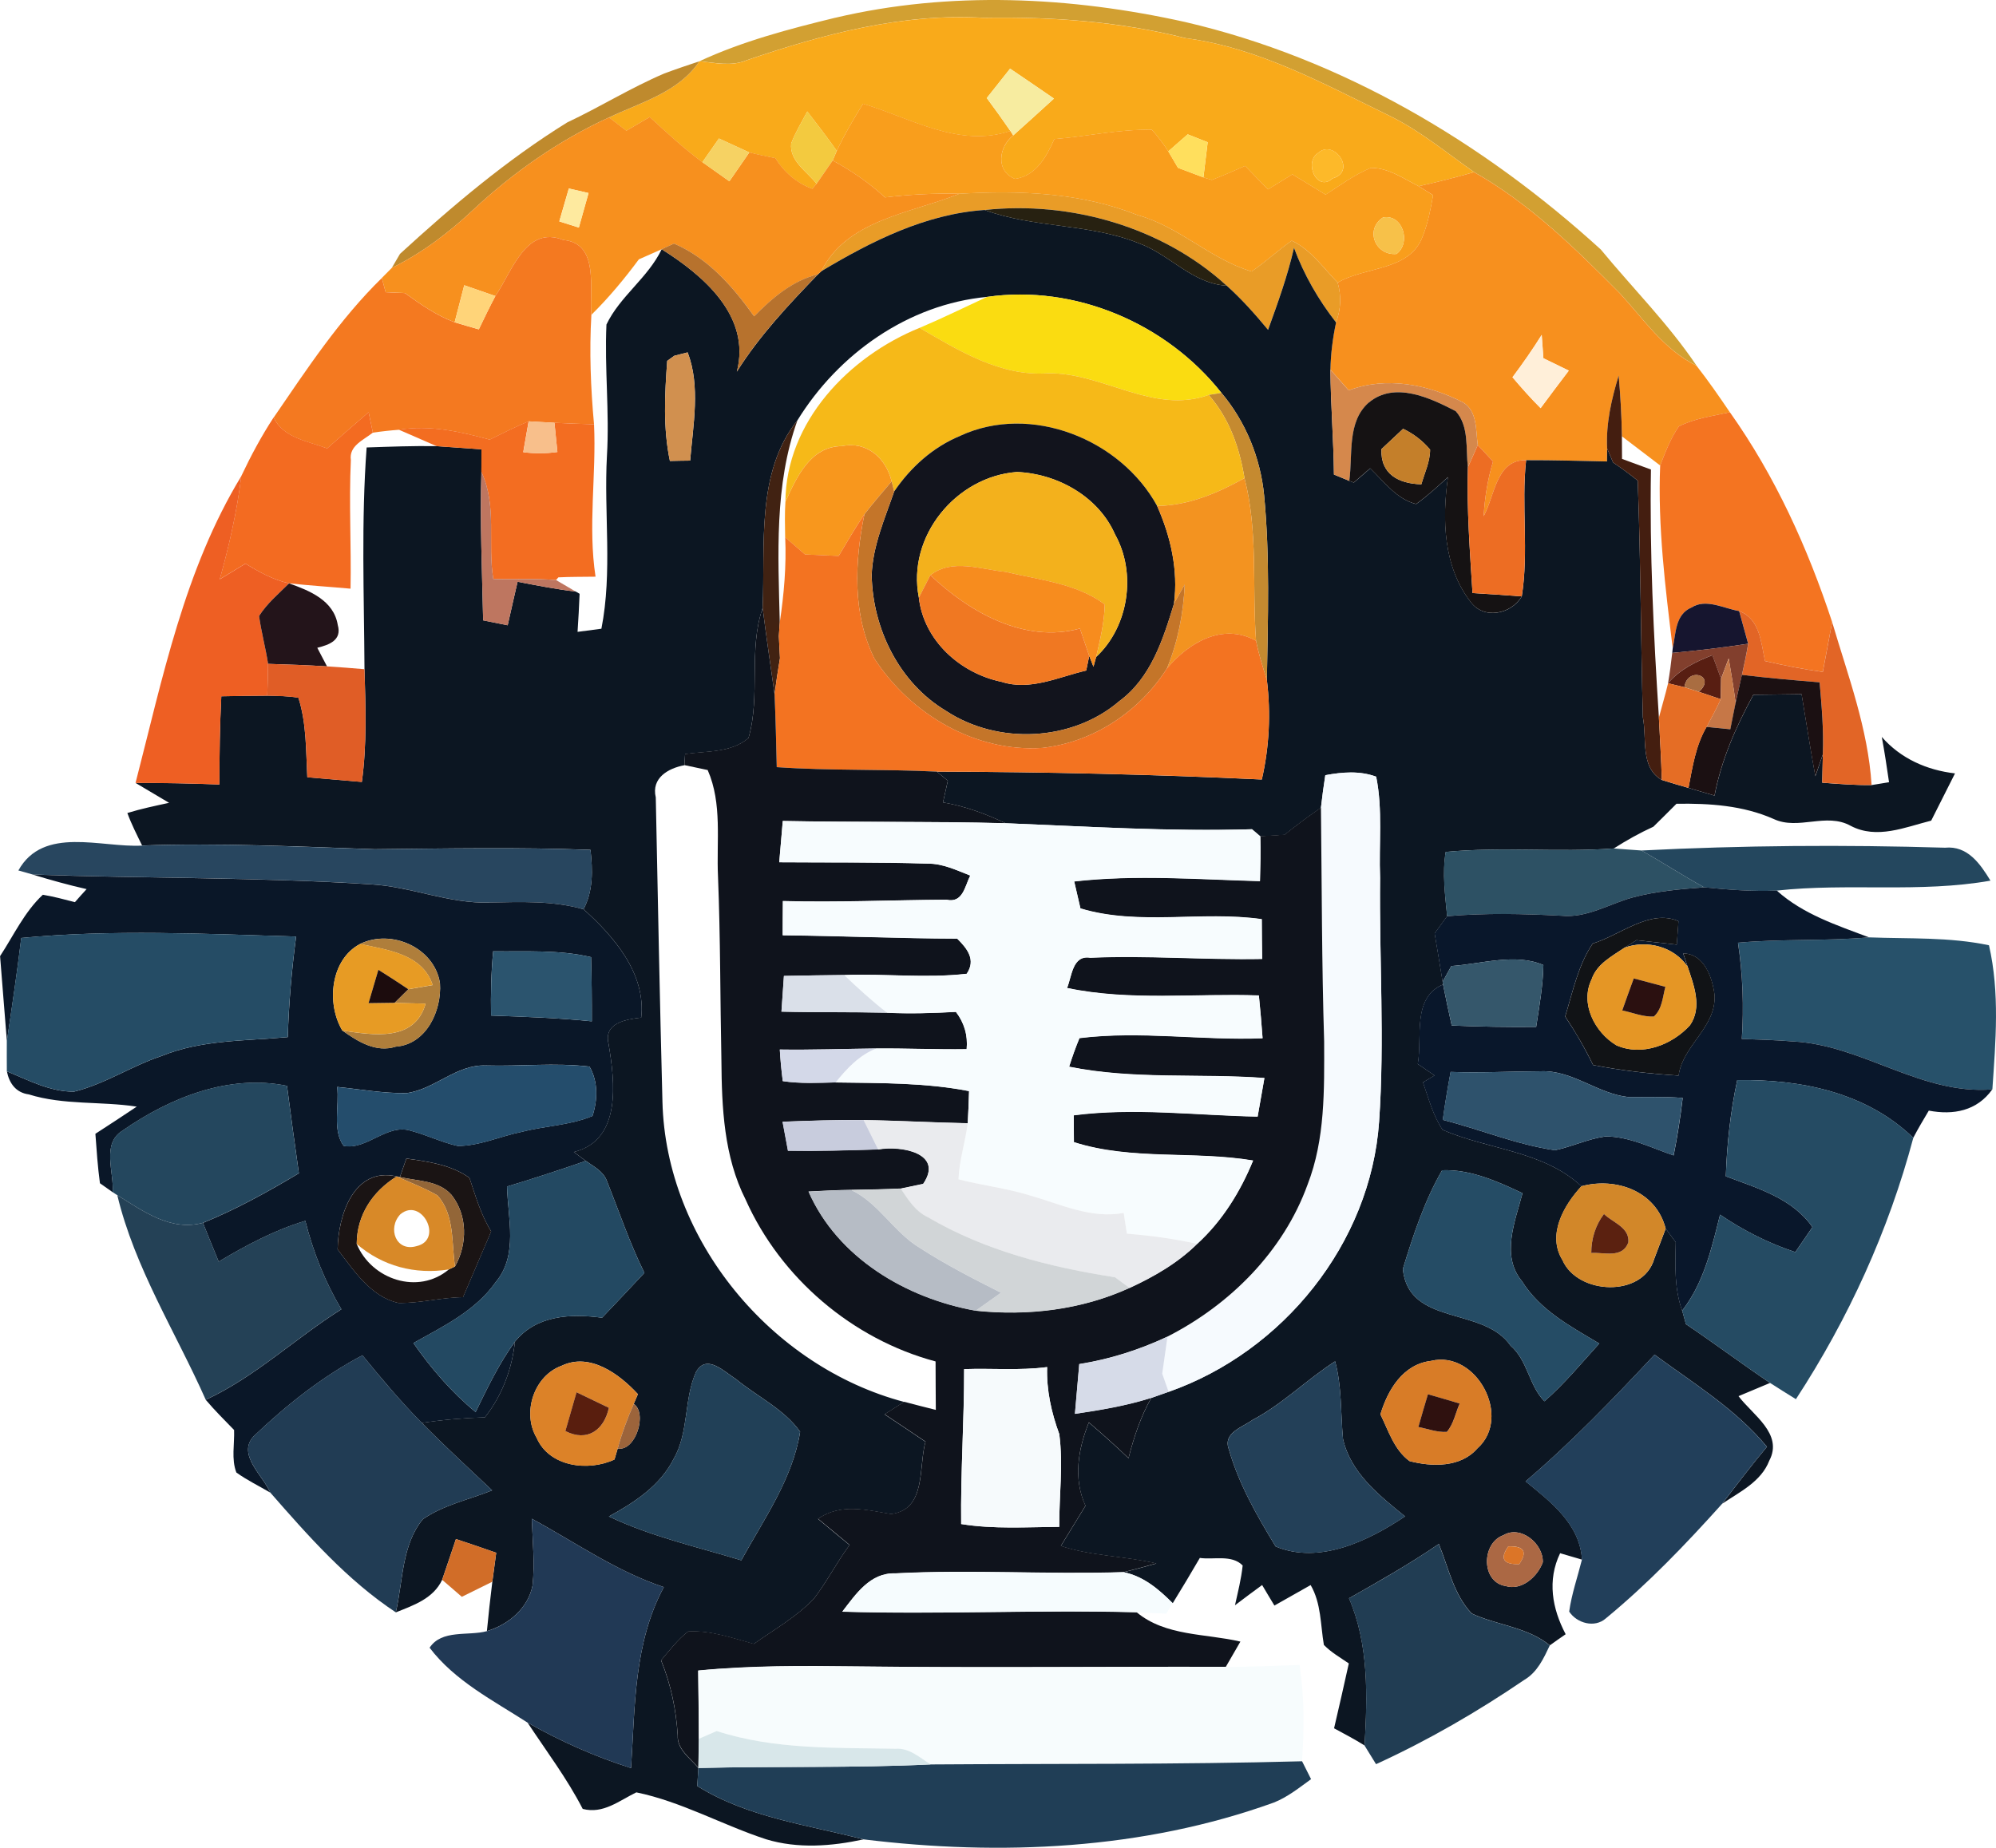 <?xml version="1.0" encoding="UTF-8"?><svg id="a" xmlns="http://www.w3.org/2000/svg" viewBox="0 0 565.81 523.88"><defs><style>.b{fill:#f7eca0;}.b,.c,.d,.e,.f,.g,.h,.i,.j,.k,.l,.m,.n,.o,.p,.q,.r,.s,.t,.u,.v,.w,.x,.y,.z,.aa,.ab,.ac,.ad,.ae,.af,.ag,.ah,.ai,.aj,.ak,.al,.am,.an,.ao,.ap,.aq,.ar,.as,.at,.au,.av,.aw,.ax,.ay,.az,.ba,.bb,.bc,.bd,.be,.bf,.bg,.bh,.bi,.bj,.bk,.bl,.bm,.bn,.bo,.bp,.bq,.br,.bs,.bt,.bu,.bv,.bw,.bx,.by,.bz,.ca,.cb,.cc,.cd,.ce,.cf,.cg,.ch,.ci,.cj,.ck,.cl,.cm,.cn,.co,.cp,.cq,.cr,.cs,.ct,.cu,.cv,.cw,.cx,.cy,.cz,.da,.db,.dc,.dd,.de{stroke-width:0px;}.c{fill:#f8bf8b;}.d{fill:#f47421;}.e{fill:#f47920;}.f{fill:#f3b11c;}.g{fill:#f7fcfe;}.h{fill:#f7fcfd;}.i{fill:#f6fcfe;}.j{fill:#f7c149;}.k{fill:#f6fafe;}.l{fill:#f6fafc;}.m{fill:#f9aa1a;}.n{fill:#f8971d;}.o{fill:#f99e1c;}.p{fill:#823f2d;}.q{fill:#2b546e;}.r{fill:#2b1010;}.s{fill:#27516a;}.t{fill:#28465f;}.u{fill:#9c643b;}.v{fill:#2f110f;}.w{fill:#2e526c;}.x{fill:#272111;}.y{fill:#5b2110;}.z{fill:#581e12;}.aa{fill:#591e0e;}.ab{fill:#2d5164;}.ac{fill:#1c0c0d;}.ad{fill:#1a1414;}.ae{fill:#1b1012;}.af{fill:#0c1622;}.ag{fill:#35576b;}.ah{fill:#412212;}.ai{fill:#111316;}.aj{fill:#0f131c;}.ak{fill:#12141d;}.al{fill:#0a1728;}.am{fill:#441e10;}.an{fill:#09172b;}.ao{fill:#23141a;}.ap{fill:#234962;}.aq{fill:#223f5a;}.ar{fill:#213955;}.as{fill:#244156;}.at{fill:#24475e;}.au{fill:#234058;}.av{fill:#a96d41;}.aw{fill:#203e56;}.ax{fill:#214057;}.ay{fill:#213c54;}.az{fill:#213d53;}.ba{fill:#16152f;}.bb{fill:#244d6c;}.bc{fill:#254b63;}.bd{fill:#254c65;}.be{fill:#151213;}.bf{fill:#c58a30;}.bg{fill:#c5703a;}.bh{fill:#c47f2a;}.bi{fill:#c47529;}.bj{fill:#d28729;}.bk{fill:#d2a032;}.bl{fill:#d1d5d7;}.bm{fill:#e05d26;}.bn{fill:#dc7527;}.bo{fill:#d16d28;}.bp{fill:#d1904f;}.bq{fill:#d8e7ea;}.br{fill:#d3d8e8;}.bs{fill:#c67747;}.bt{fill:#e26526;}.bu{fill:#c8ccdd;}.bv{fill:#d6dbe8;}.bw{fill:#d5884c;}.bx{fill:#dc8228;}.by{fill:#dae0e9;}.bz{fill:#bf8a2d;}.ca{fill:#be7660;}.cb{fill:#ab6844;}.cc{fill:#af7e3b;}.cd{fill:#d88928;}.ce{fill:#d87c27;}.cf{fill:#b7722d;}.cg{fill:#b6bcc5;}.ch{fill:#936638;}.ci{fill:#ee5f23;}.cj{fill:#f36b21;}.ck{fill:#f39320;}.cl{fill:#f36d21;}.cm{fill:#f37321;}.cn{fill:#f3ca3f;}.co{fill:#ffdf5d;}.cp{fill:#ffefd9;}.cq{fill:#e56d25;}.cr{fill:#e59625;}.cs{fill:#fadc11;}.ct{fill:#fdb929;}.cu{fill:#feea9f;}.cv{fill:#e79b24;}.cw{fill:#ffd479;}.cx{fill:#eaebee;}.cy{fill:#f07822;}.cz{fill:#ed6d23;}.da{fill:#f7901e;}.db{fill:#e99c27;}.dc{fill:#f78c1e;}.dd{fill:#f6d263;}.de{fill:#f6b918;}</style></defs><path class="bk" d="m236.76,5.04c32.56-7.69,66.76-6.02,99.24,1.21,44.24,10.28,84.36,34.05,117.75,64.46l.04.04c9.05,10.98,19.16,21.07,27.14,32.93-9.28-4.57-15.01-13.22-21.78-20.57-12.63-12.72-25.56-25.44-41.28-34.31-7.82-5.5-15.25-11.68-23.86-15.92-18.6-9.02-37.11-19.34-57.92-22.07-18.73-4.76-38.03-6.1-57.26-5.77-23.04-1.37-45.67,4.68-67.25,12.06-4.26,1.78-8.88.7-13.26.24,12.25-5.68,25.36-9.12,38.45-12.31Z"/><path class="m" d="m336.09,10.82c20.81,2.74,39.32,13.06,57.92,22.07,8.61,4.24,16.04,10.42,23.86,15.92-5.18,1.48-10.43,2.82-15.71,3.98-4.28-2.15-8.59-5.22-13.53-5.2-4.62,1.91-8.68,4.9-12.86,7.6-3.15-1.93-6.29-3.83-9.41-5.75-2.33,1.42-4.63,2.84-6.93,4.27-2.16-2.22-4.33-4.45-6.47-6.67-3.13,1.37-6.25,2.77-9.44,3.98l-2.39-.72c.39-3.34.81-6.67,1.21-9.97-1.9-.77-3.78-1.5-5.66-2.24-1.85,1.61-3.67,3.2-5.5,4.82-1.41-2.16-2.94-4.2-4.64-6.11-9.29-.19-18.45,1.91-27.66,2.64-2.25,4.97-5.14,10.42-11.15,11.29-5.57-2.21-4.65-9.08-.51-12.33,3.86-3.49,7.73-6.92,11.55-10.45-4.15-2.86-8.29-5.69-12.44-8.49-2.22,2.78-4.41,5.56-6.61,8.34,2.29,3.06,4.51,6.18,6.69,9.34-14.57,4.9-28.21-3.65-41.78-7.72-2.65,4.35-5.28,8.73-7.43,13.36-2.68-3.81-5.51-7.48-8.36-11.18-1.56,2.99-3.37,5.89-4.56,9.07-.55,4.99,4.5,7.95,7.2,11.42l-1.22,1.45c-4.43-1.64-7.97-4.69-10.47-8.69-2.48-.51-4.94-.99-7.38-1.63-2.15-1-6.46-2.97-8.61-3.95-1.55,2.23-3.14,4.47-4.7,6.72-5.28-3.91-10.11-8.37-14.92-12.8-2.21,1.29-4.44,2.58-6.63,3.88-1.24-.95-3.66-2.82-4.9-3.77,9.09-4.32,19.67-7.1,25.62-15.92l.03-.02c4.38.46,9,1.54,13.26-.24,21.59-7.39,44.22-13.43,67.25-12.06,19.23-.33,38.54,1.02,57.26,5.77Zm37.65,32.48c-4.28,2.57-.48,11.35,4.01,7.28,6.96-2,.41-11.21-4.01-7.28Z"/><path class="da" d="m402.15,52.79c5.28-1.17,10.52-2.5,15.71-3.98,15.72,8.87,28.65,21.59,41.28,34.31,6.77,7.34,12.5,16,21.78,20.57,3.32,4.26,6.4,8.69,9.44,13.19-4.86,1.1-9.95,1.71-14.44,4.01-2.36,3.37-3.82,7.27-5.31,11.08-3.63-2.76-7.23-5.51-10.85-8.27-.07-5.75-.41-11.51-.91-17.23-2.04,6.7-3.63,13.62-3.28,20.67l-.04,3.68c-7.65-.17-15.28-.38-22.93-.36-8.53-.16-8.86,10.15-12.02,15.89.29-5.28,1.15-10.47,2.65-15.52-1.46-1.54-2.89-3.1-4.33-4.64-.58-4.1-.05-9.62-4.14-12.09-9.95-5.11-21.68-7.45-32.44-3.43-1.74-1.94-3.48-3.91-5.19-5.87.1-4.51.66-8.99,1.6-13.39,1.39-3.76,1.53-7.52.46-11.28,7.93-4.72,20.54-3.16,24.16-13.3,1.47-3.68,2.2-7.61,2.88-11.5-1.01-.64-3.05-1.9-4.09-2.55Zm26.59,54.17c2.55,3,5.18,5.97,7.98,8.76,2.63-3.56,5.31-7.1,7.99-10.64-2.42-1.16-4.81-2.34-7.2-3.51-.13-1.66-.35-4.96-.48-6.62-2.59,4.13-5.37,8.12-8.29,12.02Z"/><path class="ct" d="m373.74,43.29c4.42-3.94,10.96,5.27,4.01,7.28-4.48,4.08-8.29-4.7-4.01-7.28Z"/><path class="o" d="m388.62,47.59c4.94-.02,9.25,3.05,13.53,5.2,1.03.65,3.08,1.91,4.09,2.55-.68,3.89-1.41,7.82-2.88,11.5-3.63,10.14-16.23,8.58-24.16,13.3-4.08-4.19-7.63-9.4-13.03-11.9-3.91,2.76-7.42,6.03-11.36,8.73-11.61-3.42-20.51-12.74-32.31-15.97-16.07-6.42-33.46-7.04-50.52-6.06-7.06-.18-14.1.21-21.11,1.02-4.48-4.12-9.5-7.55-14.83-10.47.3-.68.87-2.06,1.17-2.74,2.15-4.63,4.78-9.01,7.43-13.36,13.57,4.07,27.21,12.62,41.78,7.72l.8,1.27c-4.14,3.25-5.05,10.12.51,12.33,6.01-.87,8.91-6.32,11.15-11.29,9.21-.73,18.37-2.83,27.66-2.64,1.7,1.9,3.23,3.94,4.64,6.11.67,1.15,2.06,3.49,2.75,4.68,2.39.91,4.78,1.82,7.2,2.71l2.39.72c3.2-1.22,6.31-2.61,9.44-3.98,2.14,2.22,4.3,4.44,6.47,6.67,2.3-1.42,4.6-2.85,6.93-4.27,3.13,1.92,6.26,3.82,9.41,5.75,4.19-2.7,8.24-5.69,12.86-7.6Zm3.43,14.06c-5.25,3.43-2.18,10.91,3.82,10.35,4.24-3.14,1.79-11.39-3.82-10.35Z"/><path class="b" d="m286.33,19.45c4.14,2.8,8.28,5.63,12.44,8.49-3.82,3.53-7.69,6.96-11.55,10.45l-.8-1.27c-2.18-3.16-4.4-6.28-6.69-9.34,2.19-2.78,4.39-5.57,6.61-8.34Z"/><path class="co" d="m336.67,38.09c1.88.74,3.76,1.47,5.66,2.24-.41,3.3-.82,6.63-1.21,9.97-2.42-.89-4.81-1.8-7.2-2.71-.69-1.18-2.08-3.53-2.75-4.68,1.83-1.62,3.64-3.21,5.5-4.82Z"/><path class="j" d="m392.05,61.65c5.61-1.04,8.06,7.21,3.82,10.35-6,.56-9.07-6.92-3.82-10.35Z"/><path class="bz" d="m188.29,20.84c3.28-1.24,6.66-2.35,9.99-3.48-5.95,8.83-16.53,11.6-25.62,15.92-14.25,6.53-27.24,15.64-38.67,26.34-6.88,6.46-14.44,12.16-22.93,16.34.58-1,1.75-2.99,2.33-3.99,14.83-13.58,30.24-26.63,47.38-37.25,9.29-4.37,18.06-9.85,27.52-13.88Z"/><path class="db" d="m354.8,76.96c3.95-2.7,7.45-5.97,11.36-8.73,5.4,2.51,8.95,7.71,13.03,11.9,1.08,3.77.93,7.52-.46,11.28-5-6.4-9.08-13.51-11.93-21.14-1.82,7.94-4.58,15.59-7.35,23.25-3.65-4.41-7.46-8.71-11.73-12.53-18.2-16.65-44.29-24.09-68.63-21.46-16.76,1.13-32.11,8.88-46.26,17.35,7.15-14.58,25.51-16.46,39.14-21.95,17.06-.99,34.45-.36,50.52,6.06,11.8,3.23,20.7,12.55,32.31,15.97Z"/><path class="cn" d="m228.84,31.58c2.85,3.7,5.68,7.37,8.36,11.18-.3.68-.87,2.06-1.17,2.74-1.14,1.63-3.41,4.95-4.55,6.58-2.7-3.47-7.75-6.43-7.2-11.42,1.19-3.18,3-6.08,4.56-9.07Z"/><path class="af" d="m366.81,70.28c2.84,7.63,6.92,14.74,11.93,21.14-.94,4.4-1.51,8.88-1.6,13.39.07,9.92.9,19.8,1,29.73,1.09.45,3.27,1.35,4.36,1.8l1.27.48c1.55-1.32,3.12-2.67,4.65-4.03,3.94,3.78,7.44,8.7,13.02,10.12,3.22-2.3,6.1-4.99,9.03-7.63-1.7,11.9-1.31,25.39,6.36,35.28,3.68,5.22,11.54,3.64,14.55-1.46,2.04-12.81-.17-25.77,1.23-38.63,7.65-.02,15.29.19,22.93.36l.04-3.68c.42,1,1.26,2.97,1.68,3.97,2.4,1.6,4.74,3.32,6.99,5.15.85,22.36.86,44.74,1.46,67.1,1.18,5.95-.85,14.25,5.37,17.76,2.5.78,5.02,1.55,7.57,2.26,1.83.56,5.54,1.65,7.38,2.18,1.93-10.13,6.1-19.59,11.01-28.58,4.55-.05,9.11-.12,13.67-.17,1.29,7.76,2.48,15.51,3.9,23.25.53-1.54,1.59-4.61,2.12-6.15-.03,2.01-.13,5.99-.18,7.99,4.65.35,9.32.73,14,.67,1.23-.2,3.7-.59,4.94-.81-.63-4.3-1.26-8.57-2.06-12.84,5.37,6.14,12.75,9.41,20.76,10.34-2.26,4.46-4.52,8.92-6.75,13.39-7.42,1.87-15.4,5.37-22.81,1.48-6.96-3.89-14.83,1.35-21.86-1.95-8.67-3.84-18.18-4.46-27.54-4.31-2.18,2.18-4.35,4.36-6.54,6.5-3.89,1.78-7.63,3.87-11.23,6.17-15.87,1.17-31.83-.54-47.64.99-1,6.05-.16,12.16.41,18.22-.88,1.2-2.65,3.63-3.54,4.86.76,4.58,1.54,9.16,2.27,13.75l.13.73c-8.89,3.8-5.82,14.92-7.18,22.56,1.19.83,3.58,2.45,4.76,3.25-.81.51-2.45,1.49-3.28,1.96,1.61,4.58,2.83,9.4,5.57,13.47,12.96,5.62,28.55,5.93,39.34,15.98-5,5.39-9.81,13.77-5.38,20.94,4.3,9.88,22.76,10.66,25.99-.29.81-2.15,2.46-6.5,3.27-8.65.7.95,2.16,2.89,2.85,3.86-.15,6.51-.43,13.17,1.83,19.43.28.96.78,2.86,1.06,3.81,8.03,5.4,15.8,11.23,23.85,16.66-2.99,1.25-5.96,2.5-8.95,3.75,3.97,5.3,12.76,10.66,8.72,18.29-2.31,5.99-8.37,8.84-13.34,12.21,4.14-5.45,8.31-10.9,12.68-16.15-8.84-10.71-20.81-17.97-31.86-26.11-11.67,12.49-23.52,24.82-36.56,35.92,7.17,5.81,15.43,12.15,16,22.19-1.57-.46-4.65-1.36-6.21-1.82-3.7,7.68-2.27,15.69,1.57,22.97-1.49,1.02-2.99,2.07-4.48,3.15-6.41-5.22-14.91-5.66-22.13-9.02-5.13-5.35-6.6-13.02-9.34-19.72-8.19,5.6-16.82,10.51-25.46,15.39,5.66,13.15,5.22,27.75,4.42,41.74-2.83-1.76-5.75-3.3-8.66-4.87,1.42-6.14,2.84-12.26,4.18-18.39-2.43-1.67-5-3.13-7.07-5.25-.98-5.73-.73-11.76-3.75-16.97-3.43,1.92-6.86,3.86-10.27,5.81-1.19-1.94-2.34-3.9-3.48-5.82-2.6,1.9-5.15,3.8-7.7,5.74.83-3.74,1.78-7.47,2.18-11.28-3.09-3.16-8.19-1.57-12.14-2.14-2.51,4.31-5.06,8.58-7.68,12.83-3.94-3.94-8.25-7.64-13.89-8.78,3.09-.77,6.17-1.59,9.24-2.47-8.94-2.11-18.3-2.06-27.06-4.96,2.33-3.8,4.67-7.61,6.97-11.39-3.52-7.74-2.08-16.03.96-23.63,3.82,3.27,7.59,6.65,11.24,10.13,1.52-5.93,3.43-11.74,6.45-17.09,1.22-.44,3.7-1.31,4.94-1.74,32.39-11.37,57.26-42.08,59.65-76.61,1.6-23,.03-46.07.28-69.09-.39-9.56.8-19.27-1.11-28.7-4.67-1.74-9.65-1.31-14.42-.42-.47,3.07-.9,6.16-1.24,9.25-3.55,2.41-6.98,4.99-10.31,7.66-1.73.11-5.16.32-6.87.43-.59-.52-1.77-1.5-2.36-2.02-23.3.7-46.62-.78-69.89-1.71-5.64-2.68-11.53-4.86-17.71-5.89.46-2.04.93-4.11,1.37-6.15-.77-.65-2.31-1.92-3.1-2.58,30.71.08,61.43.78,92.11,2.23,2.13-9.28,2.58-18.81,1.43-28.22.3-17.46.88-34.97-.78-52.36-1.04-10.6-5.23-20.9-12.11-29.05-15.56-19.7-41.49-30.78-66.45-27.2-22.33,2.1-42.12,16.15-53.73,34.99-11.81,14.78-9.09,35.38-9.86,53.18-4.11,11.99-.55,24.87-4.01,36.89-4.92,4.3-11.92,3.66-17.98,4.57-.07.78-.16,2.37-.2,3.15-4.6.86-9.42,3.62-8.11,9.12.58,28.73,1.14,57.51,1.89,86.26.95,39.24,30.9,75.2,68.52,85.14-1.85,1.16-3.71,2.34-5.57,3.52,3.87,2.56,7.73,5.15,11.61,7.77-2.02,7.08.32,19.26-9.76,20.51-7.01-1.17-14.33-3.1-20.7,1.36,2.96,2.49,5.96,4.95,8.95,7.42-3.62,4.86-6.39,10.34-10.08,15.16-4.92,5.22-11.27,8.76-17.06,12.88-6.08-1.64-12.21-3.89-18.61-3.53-3,2.28-5.25,5.34-7.7,8.18,2.77,6.78,4.28,13.96,4.72,21.26-.19,4.09,3.56,6.45,5.87,9.25-.08,1.28-.24,3.83-.32,5.11,14.27,8.92,31.16,10.99,47.13,15.13-9.07,1.97-18.65,2.7-27.62-.03-12.38-4.04-23.96-10.66-36.78-13.3-4.85,2.35-9.41,6.22-15.2,4.69-4.43-8.62-10.31-16.39-15.65-24.48,9.31,5.29,19.13,9.65,29.35,12.9,1.14-17.42.78-35.45,9.29-51.3-13.45-4.46-25.06-12.69-37.42-19.38.21,6.27.88,12.6.22,18.88-1.26,6.51-6.84,11.14-12.95,12.97.46-4.67.95-9.33,1.54-13.99.29-2.07.82-6.18,1.1-8.22-3.81-1.32-7.59-2.64-11.42-3.89-1.31,3.84-2.57,7.72-3.91,11.57-2.51,5.32-8.07,7.2-13.13,9.22,2.06-8.85,1.65-19.11,7.66-26.4,5.89-4.09,13.09-5.55,19.65-8.19-6.67-6.33-13.48-12.54-19.94-19.13,5.94-.89,11.93-1.4,17.9-1.59,4.87-6.22,7.67-13.63,8.5-21.46,6.13-7.53,15.78-7.94,24.7-6.77,4.02-4.21,8.02-8.46,12-12.71-4.17-8.44-7.16-17.36-10.64-26.07-1-2.76-3.79-4.11-5.99-5.68-.85-.62-2.52-1.9-3.38-2.53,13.67-3.36,11.63-20.01,9.85-30.62-1.48-6.01,4.99-6.98,9.25-7.49,1.38-12.44-7.7-22.98-16.35-30.71,2.78-5.24,2.61-11.13,1.97-16.84-20.39-.78-40.79-.38-61.21-.18-21.94-.76-43.9-1.81-65.89-1.05-1.48-3.03-3.02-6.03-4.18-9.21,3.88-1.2,7.87-2.03,11.83-2.89-3.17-1.88-6.36-3.77-9.52-5.65,7.94-.02,15.86.15,23.78.45,0-8.34.12-16.69.54-25.01,4.35-.08,8.68-.17,13.03-.17,2.95.07,5.93.06,8.83.59,2.33,7.29,2.12,15.01,2.52,22.53,5.15.44,10.3.89,15.46,1.33,1.46-10.62,1.06-21.32.75-31.98-.12-20.95-.94-41.92.61-62.84,6.62-.22,13.25-.48,19.88-.37,4.22.28,8.46.59,12.67.89.02,2.13,0,4.27-.02,6.42-.41,14.03.19,28.06.5,42.08,2.31.46,4.61.92,6.95,1.39.93-4.11,1.85-8.24,2.81-12.34,5.46,1.04,10.95,2.14,16.49,2.78l1.09.64c-.15,3.59-.33,7.2-.58,10.79,1.68-.22,5.08-.67,6.76-.89,3.18-16.16.67-32.72,1.57-49.04.75-12.39-.71-24.81-.14-37.2,3.8-7.99,11.78-13.25,15.66-21.35,11.84,7.44,25.4,18.99,21.31,34.71,6.41-10.2,14.68-18.99,23.02-27.62.24-.19.69-.65.94-.87,14.15-8.47,29.5-16.22,46.26-17.35,14.14,5.19,29.74,3.78,43.74,9.44,8.74,3.16,15.15,11.46,24.89,12.02,4.27,3.82,8.08,8.12,11.73,12.53,2.77-7.66,5.54-15.32,7.35-23.25Zm-175.65,30.58l-2.02,1.45c-.7,9.4-1.2,19.08.76,28.38,1.44-.03,4.3-.1,5.74-.1.83-10,2.97-21.24-.72-30.68l-3.75.95Zm217.64,230.93c-5.04,8.72-8.19,18.39-11.13,27.99,1.63,16.3,22.83,10.52,30.54,21.75,4.86,4.16,5.22,11.4,9.6,15.76,5.67-4.95,10.48-10.79,15.54-16.38-8.07-4.8-16.78-9.42-21.91-17.66-6.05-7.26-1.93-17,.15-24.96-7.12-3.35-14.76-6.81-22.79-6.5Zm-17.49,69.21c2.29,4.62,3.87,10.02,8.24,13.24,6.33,1.67,14.53,1.86,19.22-3.57,9.98-8.82-.21-27.98-13.13-24.83-7.92.95-12.24,8.18-14.33,15.16Zm-36.34,1.64c-2.88,2.05-8.44,3.64-6.6,8.34,2.77,9.78,7.98,18.82,13.23,27.46,12.34,5.17,26.25-1.54,36.68-8.52-7.29-5.93-15.47-12.35-17.59-22.02-.67-7.34-.3-14.77-2.22-21.94-8.1,5.2-14.94,12.17-23.51,16.67Zm71.24,32.6c-6.29,2.19-6.42,13.33.61,14.43,4.56,1.39,9.07-2.71,10.52-6.75.16-5.29-6.26-10.56-11.13-7.69Zm-228.88-46.32c-3.52,7.78-2,17.12-6.36,24.68-3.82,7.62-11.13,12.38-18.37,16.34,11.95,5.7,24.94,8.59,37.54,12.43,6.4-11.64,14.6-23.18,16.68-36.45-4.55-6.42-12.14-9.95-18.13-14.88-3.24-2.01-8.35-7.38-11.35-2.12Zm-38.06-1.73c-7.91,2.81-11.36,13.35-7.13,20.48,3.57,8.21,14.61,9.6,22.05,6.12l.91-3.11c5.1.88,8.48-10.02,4.55-12.66l1.18-2.76c-5.26-5.7-13.58-11.85-21.55-8.08Z"/><path class="cp" d="m428.74,106.96c2.92-3.9,5.7-7.89,8.29-12.02.13,1.66.36,4.96.48,6.62,2.39,1.18,4.78,2.35,7.2,3.51-2.68,3.54-5.36,7.09-7.99,10.64-2.8-2.78-5.43-5.75-7.98-8.76Z"/><path class="x" d="m279.1,59.54c24.34-2.63,50.43,4.81,68.63,21.46-9.74-.56-16.15-8.86-24.89-12.02-14.01-5.66-29.6-4.24-43.74-9.44Z"/><path class="am" d="m455.57,127.14c-.35-7.06,1.24-13.97,3.28-20.67.5,5.72.84,11.47.91,17.23.01,1.6.03,4.81.04,6.41,2.73,1.01,5.46,2.02,8.2,3.01-.4,23.45.75,46.93,2.25,70.33.29,5.9.67,11.77.83,17.68-6.22-3.52-4.19-11.82-5.37-17.76-.6-22.37-.62-44.75-1.46-67.1-2.25-1.83-4.59-3.54-6.99-5.15-.42-1-1.26-2.97-1.68-3.97Z"/><path class="d" d="m490.37,116.87c12.84,18.11,22.07,38.46,28.99,59.49-.9,4.7-1.77,9.41-2.65,14.14-5.51-.76-10.98-1.83-16.38-3.09-1.16-5.3-1.41-11.9-7.33-14.17-4.35-.74-9.44-3.66-13.51-1-4.66,1.96-4.42,7.39-5.32,11.56-2.1-17.23-4.26-34.45-3.56-51.84,1.49-3.81,2.94-7.71,5.31-11.08,4.49-2.3,9.58-2.91,14.44-4.01Z"/><path class="da" d="m250.86,55.96c7.01-.82,14.05-1.2,21.11-1.02-13.63,5.49-31.99,7.37-39.14,21.95-.25.22-.7.67-.94.87-7.3,1.82-12.95,6.73-18.11,11.93-6.01-8.42-13-16.46-22.72-20.63-.89.4-2.64,1.22-3.5,1.61-1.62.72-4.85,2.16-6.46,2.86-4.12,5.56-8.54,10.88-13.46,15.73-.67-7.23,2.39-20.27-7.95-21.22-10.7-4.27-14.57,9.09-19.27,15.89-2.96-1.03-5.91-2.04-8.82-3.06-.92,3.5-1.8,6.98-2.72,10.49-5.14-1.93-9.69-5.09-14.11-8.29-1.82-.05-3.65-.14-5.45-.24-.26-1.01-.81-3.03-1.08-4.03.68-.7,2.11-2.12,2.82-2.84,8.49-4.18,16.05-9.88,22.93-16.34,11.43-10.7,24.42-19.8,38.67-26.34,1.24.95,3.66,2.82,4.9,3.77,2.18-1.3,4.42-2.58,6.63-3.88,4.81,4.43,9.64,8.89,14.92,12.8,1.91,1.36,5.74,4.07,7.65,5.42,1.89-2.74,3.78-5.48,5.66-8.19,2.44.63,4.9,1.11,7.38,1.63,2.5,3.99,6.04,7.05,10.47,8.69l1.22-1.45c1.14-1.63,3.41-4.95,4.55-6.58,5.33,2.91,10.36,6.34,14.83,10.47Zm-89.62-2.51c-.91,3.11-1.82,6.21-2.7,9.32,1.39.43,4.15,1.32,5.54,1.75.93-3.26,1.85-6.52,2.75-9.79-1.39-.33-4.18-.96-5.6-1.29Z"/><path class="dd" d="m199.1,45.98c1.56-2.25,3.15-4.5,4.7-6.72,2.16.98,6.46,2.95,8.61,3.95-1.88,2.71-3.77,5.45-5.66,8.19-1.91-1.36-5.74-4.07-7.65-5.42Z"/><path class="bw" d="m382.32,110.67c10.76-4.02,22.5-1.68,32.44,3.43,4.08,2.47,3.56,7.99,4.14,12.09-.7,1.57-2.1,4.72-2.8,6.3-.63-5.31.4-11.64-3.44-15.92-7.26-3.77-17.38-8.56-24.67-2.41-6.2,5.49-4.47,14.75-5.5,22.18-1.09-.45-3.27-1.35-4.36-1.8-.1-9.93-.93-19.81-1-29.73,1.71,1.96,3.44,3.93,5.19,5.87Z"/><path class="cs" d="m279.78,84.18c24.96-3.59,50.9,7.49,66.45,27.2-.89.14-2.71.46-3.6.59-15.75,5.67-30.11-6.49-45.69-6.13-13.28.95-25.24-6.47-36.26-12.88,6.45-2.73,12.75-5.83,19.1-8.78Z"/><path class="be" d="m387.99,114.16c7.29-6.15,17.41-1.36,24.67,2.41,3.84,4.28,2.82,10.62,3.44,15.92-.34,11.9.58,23.79,1.31,35.66,4.65.27,9.31.57,13.95.94-3,5.09-10.87,6.67-14.55,1.46-7.67-9.89-8.06-23.38-6.36-35.28-2.92,2.65-5.81,5.34-9.03,7.63-5.58-1.42-9.08-6.34-13.02-10.12-1.54,1.36-3.1,2.7-4.65,4.03l-1.27-.48c1.03-7.42-.7-16.69,5.5-22.18Zm3.61,13.18c-.3,7.19,4.97,9.79,11.31,9.97.92-3.24,2.48-6.41,2.48-9.84-2.11-2.5-4.64-4.46-7.65-5.9-1.54,1.46-4.61,4.33-6.15,5.77Z"/><path class="cu" d="m161.25,53.44c1.42.33,4.2.96,5.6,1.29-.9,3.27-1.83,6.53-2.75,9.79-1.39-.43-4.15-1.32-5.54-1.75.88-3.11,1.79-6.22,2.7-9.32Z"/><path class="cz" d="m418.9,126.19c1.44,1.53,2.86,3.09,4.33,4.64-1.5,5.05-2.36,10.25-2.65,15.52,3.16-5.74,3.49-16.05,12.02-15.89-1.4,12.86.81,25.83-1.23,38.63-4.64-.37-9.3-.68-13.95-.94-.73-11.86-1.66-23.76-1.31-35.66.7-1.57,2.1-4.72,2.8-6.3Z"/><path class="bh" d="m391.6,127.34c1.53-1.44,4.6-4.31,6.15-5.77,3,1.44,5.54,3.4,7.65,5.9,0,3.43-1.56,6.6-2.48,9.84-6.34-.18-11.61-2.78-11.31-9.97Z"/><path class="cf" d="m213.77,89.68c5.16-5.21,10.81-10.11,18.11-11.93-8.34,8.63-16.61,17.42-23.02,27.62,4.09-15.71-9.47-27.27-21.31-34.71.86-.39,2.61-1.2,3.5-1.61,9.72,4.17,16.71,12.21,22.72,20.63Z"/><path class="bf" d="m342.63,111.97c.89-.14,2.71-.46,3.6-.59,6.88,8.14,11.07,18.44,12.11,29.05,1.66,17.39,1.08,34.9.78,52.36-1.15-3.68-2.31-7.34-3.07-11.12-1.14-15.36.63-31.03-3.27-46.11-1.39-8.61-4.31-16.95-10.15-23.59Z"/><path class="de" d="m296.94,105.84c15.58-.36,29.94,11.8,45.69,6.13,5.84,6.64,8.76,14.98,10.15,23.59-7.67,4.26-15.86,7.76-24.76,7.89-10.36-18.95-35.81-29.15-55.82-19.9-7.72,3.16-14.07,8.92-18.73,15.76l-.71-2.84c-1.58-6.57-7.02-11.48-14.06-10-8.95.01-12.91,8.86-16.06,15.8.15-22.68,18.01-41.19,38.04-49.32,11.03,6.41,22.98,13.83,36.26,12.88Z"/><path class="e" d="m140.42,83.93c4.7-6.8,8.57-20.16,19.27-15.89,10.34.95,7.27,13.99,7.95,21.22-.61,10.36-.19,20.73.75,31.04-3.76-.12-7.47-.22-11.21-.43-1.83-.08-5.49-.3-7.31-.41-3.77,1.55-7.39,3.39-11.04,5.19-8.39-2.27-17.02-4.23-25.75-2.8-2.47.18-4.91.45-7.38.82-.29-1.46-.88-4.34-1.2-5.79-3.94,3.39-7.86,6.81-11.76,10.26-5.45-2.07-12.32-2.88-15.18-8.74,9.43-13.75,18.68-27.85,30.68-39.58.26,1.01.81,3.03,1.08,4.03,1.8.1,3.63.19,5.45.24,4.43,3.2,8.97,6.36,14.11,8.29,2.27.69,4.54,1.35,6.85,2,1.53-3.16,3.04-6.33,4.69-9.43Z"/><path class="bt" d="m519.36,176.36c4.48,15.19,10.19,30.26,11.18,46.21-4.69.06-9.36-.32-14-.67.05-2,.15-5.98.18-7.99.3-6.84-.31-13.65-.9-20.46-7.37-.59-14.69-1.24-22.02-2.11.65-2.94,1.29-5.86,1.76-8.83-.63-2.31-1.9-6.93-2.55-9.26,5.92,2.26,6.17,8.86,7.33,14.17,5.39,1.26,10.87,2.33,16.38,3.09.88-4.73,1.75-9.44,2.65-14.14Z"/><path class="ba" d="m479.49,172.25c4.07-2.66,9.16.26,13.51,1,.64,2.34,1.92,6.96,2.55,9.26-7.14,1.1-14.32,1.95-21.52,2.6l.14-1.31c.9-4.17.66-9.6,5.32-11.56Z"/><path class="ak" d="m272.2,123.56c20.01-9.26,45.46.94,55.82,19.9,3.84,8.66,6.01,18.13,4.79,27.65-3.1,10.16-6.57,21.12-15.55,27.7-13.39,11.48-34.46,12.38-49.1,2.72-13.24-7.9-20.79-23.3-21.06-38.48.29-8.27,3.72-16.01,6.38-23.72,4.65-6.84,11.01-12.6,18.73-15.76Zm-11.73,45.86c1.37,12.21,11.77,21.49,23.44,23.89,8.12,2.64,16.2-1.4,24-3.2l.86-4.13,1.2,3.06.76-2.78c9.22-8.56,11.51-23.76,5.35-34.75-4.69-10.74-16.41-17.24-27.82-17.69-17.23,1.28-31.24,18.26-27.79,35.6Z"/><path class="ck" d="m328.02,143.45c8.9-.13,17.09-3.63,24.76-7.89,3.9,15.08,2.14,30.75,3.27,46.11-9.44-5.2-19.07.48-25.26,7.86,3.12-7.58,4.68-15.65,5.04-23.8-.76,1.34-2.27,4.04-3.03,5.38,1.22-9.52-.95-18.99-4.79-27.65Z"/><path class="p" d="m495.55,182.51c-.47,2.97-1.11,5.89-1.76,8.83-.45,1.99-1.35,5.98-1.8,7.97-.51-4.24-1.25-8.43-1.96-12.65-.53,1.46-1.64,4.35-2.17,5.79-.8-2.25-1.61-4.48-2.45-6.69-4.69,1.79-9.27,4.03-12.57,7.95.49-2.86.88-5.74,1.19-8.6,7.2-.66,14.37-1.51,21.52-2.6Z"/><path class="cw" d="m131.6,80.88c2.92,1.01,5.86,2.03,8.82,3.06-1.65,3.1-3.16,6.27-4.69,9.43-2.31-.65-4.58-1.31-6.85-2,.92-3.5,1.8-6.98,2.72-10.49Z"/><path class="bp" d="m191.16,100.86l3.75-.95c3.69,9.44,1.55,20.68.72,30.68-1.43,0-4.29.07-5.74.1-1.95-9.3-1.46-18.98-.76-28.38l2.02-1.45Z"/><path class="z" d="m472.85,193.72c3.3-3.92,7.88-6.16,12.57-7.95.84,2.21,1.65,4.44,2.45,6.69-.03,1.45-.07,4.33-.09,5.76-1.55-.51-4.65-1.54-6.19-2.07,5.11-4.59-3.31-7.31-4.1-1.31l-4.64-1.12Z"/><path class="bs" d="m490.04,186.66c.71,4.21,1.44,8.41,1.96,12.65-.36,1.88-1.13,5.59-1.49,7.45-1.7-.18-5.06-.5-6.73-.67,1.35-2.63,2.84-5.17,4-7.88.02-1.43.06-4.31.09-5.76.53-1.44,1.64-4.33,2.17-5.79Z"/><path class="ae" d="m493.79,191.34c7.34.87,14.66,1.52,22.02,2.11.59,6.81,1.2,13.62.9,20.46-.53,1.54-1.59,4.61-2.12,6.15-1.43-7.74-2.61-15.49-3.9-23.25-4.55.05-9.11.12-13.67.17-4.91,9-9.08,18.45-11.01,28.58-1.83-.54-5.55-1.62-7.38-2.18,1.14-5.9,2.03-12.04,5.13-17.29,1.68.17,5.03.49,6.73.67.36-1.86,1.12-5.56,1.49-7.45.45-1.99,1.35-5.98,1.8-7.97Z"/><path class="f" d="m260.47,169.42c-3.45-17.33,10.56-34.31,27.79-35.6,11.42.44,23.13,6.95,27.82,17.69,6.16,10.98,3.87,26.19-5.35,34.75,1.14-4.9,2.32-9.83,2.44-14.89-8-5.97-18.64-6.96-28.14-9.23-6.99-.69-15.17-3.85-21.3.94-.81,1.59-2.45,4.75-3.26,6.35Z"/><path class="av" d="m477.49,194.83c.8-6,9.21-3.28,4.1,1.31-1.02-.32-3.08-.98-4.1-1.31Z"/><path class="ah" d="m216.19,172.35c.77-17.8-1.95-38.39,9.86-53.18-6.6,18.4-5.46,38.11-5.01,57.3-.07.96-.19,2.92-.26,3.88.07,1.56.25,4.69.32,6.25-.57,3.39-1.08,6.8-1.53,10.22-1.14-8.16-2.37-16.33-3.38-24.48Z"/><path class="n" d="m238.69,126.48c7.04-1.47,12.48,3.43,14.06,10-2.63,3.08-5.24,6.14-7.71,9.32-2.61,3.83-4.92,7.85-7.3,11.83-3.17-.13-6.34-.29-9.54-.42-1.89-1.61-3.75-3.25-5.63-4.88-.06-3.34-.14-6.7.07-10.04,3.14-6.94,7.11-15.79,16.06-15.8Z"/><path class="cq" d="m472.85,193.72l4.64,1.12c1.02.32,3.08.98,4.1,1.31,1.54.53,4.64,1.57,6.19,2.07-1.16,2.71-2.65,5.25-4,7.88-3.1,5.25-3.99,11.39-5.13,17.29-2.55-.72-5.06-1.48-7.57-2.26-.16-5.91-.54-11.78-.83-17.68.85-3.26,1.83-6.45,2.6-9.72Z"/><path class="bi" d="m252.76,136.49l.71,2.84c-2.65,7.72-6.08,15.45-6.38,23.72.26,15.18,7.81,30.58,21.06,38.48,14.64,9.67,35.71,8.76,49.1-2.72,8.98-6.58,12.45-17.54,15.55-27.7.76-1.34,2.27-4.04,3.03-5.38-.36,8.15-1.92,16.21-5.04,23.8-7.78,12.19-20.78,20.87-35.24,22.51-19.05,1.33-37.44-9.56-47.66-25.29-6.29-12.64-5.62-27.44-2.85-40.94,2.47-3.18,5.09-6.24,7.71-9.32Z"/><path class="cl" d="m157.18,119.86c3.73.21,7.45.32,11.21.43.68,14.4-1.77,28.86.43,43.21-3.52.06-7.04.01-10.54.19l-.65.77c-5.93-.51-11.86-.1-17.8-.32-1.68-10.07,1.14-20.79-3.38-30.32.02-2.15.03-4.29.02-6.42-4.21-.3-8.45-.61-12.67-.89-3.57-1.58-7.16-3.13-10.74-4.68,8.73-1.43,17.36.53,25.75,2.8,3.66-1.8,7.27-3.63,11.04-5.19-.38,2.2-1.15,6.57-1.53,8.76,3.25.42,6.46.4,9.68-.06-.21-2.08-.65-6.22-.84-8.29Z"/><path class="cm" d="m237.74,157.63c2.38-3.98,4.7-8,7.3-11.83-2.78,13.5-3.44,28.3,2.85,40.94,10.22,15.73,28.61,26.62,47.66,25.29,14.47-1.64,27.46-10.32,35.24-22.51,6.19-7.37,15.81-13.06,25.26-7.86.75,3.78,1.91,7.43,3.07,11.12,1.15,9.41.7,18.94-1.43,28.22-30.68-1.46-61.4-2.15-92.11-2.23-15.12-.76-30.27-.22-45.39-1.27-.16-6.9-.32-13.79-.62-20.67.44-3.43.96-6.83,1.53-10.22-.07-1.56-.25-4.69-.32-6.25.07-.96.19-2.92.26-3.88,1.2-8.01,1.91-16.06,1.54-24.16,1.88,1.64,3.74,3.27,5.63,4.88,3.2.14,6.36.29,9.54.42Z"/><path class="c" d="m149.87,119.45c1.83.11,5.48.33,7.31.41.19,2.07.63,6.21.84,8.29-3.22.47-6.43.48-9.68.06.38-2.2,1.15-6.57,1.53-8.76Z"/><path class="dc" d="m263.73,163.07c6.13-4.79,14.31-1.63,21.3-.94,9.5,2.27,20.15,3.26,28.14,9.23-.12,5.06-1.3,10-2.44,14.89l-.76,2.78-1.2-3.06c-.88-2.62-1.75-5.18-2.64-7.78-15.67,4.31-31.33-4.62-42.4-15.13Z"/><path class="at" d="m465.34,241.13c28.64-1.45,57.37-1.66,86.02-.79,6.39-.63,9.97,4.56,12.88,9.34-20.01,3.55-40.44.6-60.57,2.82-6.88.3-13.76-.25-20.59-.92-6.01-3.32-11.77-7.05-17.73-10.44Z"/><path class="cj" d="m92.74,127.12c3.9-3.45,7.82-6.87,11.76-10.26.32,1.45.91,4.33,1.2,5.79-2.61,2.11-6.84,3.71-6.24,7.81-.57,12.12.14,24.3-.09,36.44-5.82-.53-11.63-.88-17.45-1.52-4.49-.99-8.48-3.22-12.36-5.58-2.42,1.47-4.84,2.94-7.27,4.43,2.67-9.6,4.91-19.35,6.1-29.24,2.71-5.74,5.7-11.31,9.16-16.62,2.86,5.85,9.73,6.67,15.18,8.74Z"/><path class="cy" d="m263.73,163.07c11.08,10.51,26.73,19.44,42.4,15.13.89,2.6,1.76,5.16,2.64,7.78l-.86,4.13c-7.8,1.81-15.88,5.84-24,3.2-11.67-2.4-22.07-11.68-23.44-23.89.81-1.59,2.45-4.75,3.26-6.35Z"/><path class="ca" d="m136.46,133.82c4.52,9.52,1.7,20.25,3.38,30.32,5.93.22,11.87-.19,17.8.32,1.38.8,4.19,2.47,5.57,3.27-5.55-.64-11.04-1.74-16.49-2.78-.96,4.1-1.88,8.24-2.81,12.34-2.33-.47-4.64-.93-6.95-1.39-.31-14.02-.91-28.05-.5-42.08Z"/><path class="s" d="m529.81,265.76c11.37.43,22.81-.13,34.01,2.24,3.09,13.49,1.89,27.23.96,40.86-20.2,1.64-36.77-12.6-56.49-13.59-4.84-.41-9.69-.55-14.52-.71.62-9.11.27-18.26-1.08-27.28,12.36-1.14,24.78-.43,37.13-1.52Z"/><path class="k" d="m375.68,219.79c4.77-.89,9.75-1.32,14.42.42,1.92,9.43.72,19.14,1.11,28.7-.25,23.02,1.31,46.09-.28,69.09-2.39,34.52-27.27,65.24-59.65,76.61-.44-1.3-1.36-3.88-1.81-5.15.49-3.49,1-6.98,1.49-10.47,17.72-9.05,32.83-24.14,39.68-43.05,5.02-12.89,4.74-26.94,4.71-40.54-.68-22.1-.66-44.23-.91-66.36.34-3.08.77-6.17,1.24-9.25Z"/><path class="ab" d="m457.44,240.55c1.97.15,5.92.46,7.9.58,5.96,3.39,11.72,7.12,17.73,10.44-6.84.52-13.75,1.1-20.39,2.91-6.65,1.85-12.91,5.86-20.06,5.15-10.82-.56-21.64-.8-32.42.13-.57-6.06-1.41-12.17-.41-18.22,15.82-1.54,31.77.18,47.64-.99Z"/><path class="an" d="m483.07,251.57c6.84.67,13.71,1.22,20.59.92,7.41,6.7,16.99,9.8,26.14,13.27-12.34,1.09-24.77.38-37.13,1.52,1.35,9.02,1.7,18.17,1.08,27.28,4.84.17,9.68.31,14.52.71,19.72.99,36.29,15.22,56.49,13.59-4.37,6.13-11.04,7.34-18,6.02-1.51,2.53-3.03,5.09-4.4,7.71-13.3-12.89-31.95-16.64-49.9-16.36-1.93,8.96-2.93,18.1-3.24,27.27,8.91,3.37,18.8,6.16,24.56,14.4-1.21,1.77-3.65,5.33-4.86,7.1-7.6-2.51-14.74-6.14-21.34-10.62-2.35,9.5-4.61,19.33-10.74,27.23-2.26-6.26-1.98-12.92-1.83-19.43-.7-.97-2.15-2.91-2.85-3.86-2.69-10.61-14.04-14.64-23.89-12-10.78-10.05-26.38-10.36-39.34-15.98-2.74-4.07-3.96-8.88-5.57-13.47.83-.47,2.47-1.45,3.28-1.96-1.17-.79-3.57-2.42-4.76-3.25,1.36-7.65-1.71-18.76,7.18-22.56.75,3.88,1.61,7.77,2.46,11.65,7.97.34,15.95.47,23.94.39.88-5.82,1.94-11.64,2.04-17.53-7.88-3.45-17.59-.31-26.09.28-.62,1.12-1.86,3.36-2.48,4.48-.73-4.59-1.51-9.17-2.27-13.75.89-1.23,2.66-3.66,3.54-4.86,10.78-.94,21.6-.7,32.42-.13,7.15.71,13.41-3.3,20.06-5.15,6.63-1.8,13.54-2.39,20.39-2.91Zm-31.6,15.95c-4.14,6.17-5.63,13.64-7.8,20.68,2.94,4.39,5.6,8.99,7.92,13.76,8.01,1.57,16.1,2.48,24.23,2.99,1.24-8.69,10.75-13.71,10.2-22.9-.63-4.93-2.94-11.66-8.89-11.73l1.24,3.73c-3.86-5.69-11.52-7.64-17.86-5.38.84-.52,2.54-1.59,3.38-2.12,3.8.42,7.59.84,11.42,1.27.12-1.67.37-4.99.48-6.65-8.07-3.55-16.53,3.98-24.34,6.35Zm10.09,43.51c-8.7-.92-15.92-7.73-24.89-7.3-8.48.04-16.97.48-25.45.18-.84,4.51-1.61,9.06-2.22,13.6,10.65,2.69,20.93,7.04,31.81,8.6,4.84-1.03,9.38-3.23,14.31-3.91,6.77-.01,13.01,3.25,19.32,5.38,1.07-5.39,1.92-10.83,2.56-16.29-5.13-.44-10.29-.19-15.42-.26Z"/><path class="aj" d="m216.19,172.35c1.01,8.15,2.24,16.31,3.38,24.48.3,6.88.46,13.78.62,20.67,15.12,1.05,30.27.51,45.39,1.27.79.66,2.33,1.93,3.1,2.58-.44,2.05-.91,4.11-1.37,6.15,6.17,1.03,12.07,3.21,17.71,5.89-21.04-.57-42.09-.22-63.12-.64-.35,3.91-.66,7.8-1,11.7,14.06.1,28.13-.06,42.2.39,4.22-.01,8.08,1.88,11.94,3.38-1.53,3.06-2.1,7.91-6.73,6.85-15.45.1-30.92.81-46.38.38-.04,3.23-.03,6.47-.05,9.7,16.49.17,32.97.9,49.47.95,2.81,2.81,5.39,5.98,2.69,9.97-11.51,1.33-23.15-.08-34.72.36-5.71.03-11.41.17-17.09.26-.24,3.38-.48,6.73-.7,10.12,9.98.26,19.96.07,29.95.31,6.49.31,13,.11,19.5-.25,2.36,3.08,3.42,6.65,3.04,10.58-8.53.13-17.09-.27-25.64-.19-9.11.1-18.23.43-27.32.3.16,2.99.46,5.97.84,8.95,4.95.76,10,.48,14.99.37,12.63.19,25.37.03,37.82,2.45-.09,3.03-.21,6.07-.38,9.12-9.82-.19-19.66-.76-29.49-.9-7.67-.09-15.34.19-22.99.47.38,2.07,1.14,6.17,1.53,8.22,8.53.13,17.07-.11,25.59-.38,6.37-1.17,18.72.98,12.73,9.77-1.58.33-4.75,1-6.34,1.33-4.68.22-9.37.29-14.05.38-4.05.04-8.07.27-12.11.47,8.25,18.81,27.73,30.27,47.36,33.77,14.78,1.56,30.04-.25,43.64-6.46,6.96-3.2,13.7-7.09,19.18-12.5,7.09-6.47,12.23-14.77,15.84-23.61-16.83-2.82-34.43.02-50.79-5.21,0-1.91-.03-5.72-.05-7.63,17.24-2.23,34.79.03,52.13.37.64-3.64,1.28-7.3,1.92-10.93-18.42-1.35-37.17.5-55.36-3.2.86-2.75,1.84-5.46,2.93-8.12,17.21-2.14,34.59.71,51.91.04-.3-4.04-.63-8.09-1.05-12.12-18.1-.64-36.55,1.63-54.38-2.12,1.38-3.28,1.5-9.41,6.57-8.59,16.24-.72,32.48.65,48.74.34-.04-3.76-.11-7.52-.11-11.26-17.02-2.43-34.86,1.94-51.4-3.05-.45-1.91-1.32-5.75-1.77-7.66,17.46-1.98,35.12-.57,52.66-.09.12-4.24.22-8.48.1-12.71,1.7-.11,5.14-.33,6.87-.43,3.33-2.66,6.76-5.24,10.31-7.66.25,22.13.23,44.26.91,66.36.03,13.6.31,27.64-4.71,40.54-6.85,18.91-21.96,34.01-39.68,43.05-7.94,3.73-16.34,6.42-25.02,7.79-.41,4.68-.83,9.39-1.23,14.11,7.3-1.08,14.58-2.3,21.63-4.53-3.02,5.35-4.94,11.17-6.45,17.09-3.65-3.48-7.42-6.87-11.24-10.13-3.04,7.6-4.48,15.89-.96,23.63-2.3,3.79-4.63,7.59-6.97,11.39,8.76,2.9,18.12,2.85,27.06,4.96-3.07.88-6.15,1.71-9.24,2.47-21.6.7-43.25-.77-64.84.35-7.05-.2-11.12,5.91-14.93,10.85,27.79.82,55.59-.58,83.4.17,8.21,6.86,19.56,6.01,29.44,8.34-1.39,2.38-2.77,4.76-4.13,7.15-34.95-.1-69.92.3-104.89-.13-14.89-.18-29.83-.28-44.67,1.17.06,6.44.19,12.88.19,19.33-.04,2.06-.09,6.21-.13,8.27-2.31-2.8-6.05-5.17-5.87-9.25-.44-7.3-1.95-14.48-4.72-21.26,2.45-2.84,4.7-5.9,7.7-8.18,6.4-.36,12.53,1.88,18.61,3.53,5.8-4.12,12.14-7.65,17.06-12.88,3.69-4.81,6.46-10.3,10.08-15.16-2.99-2.47-5.99-4.94-8.95-7.42,6.37-4.46,13.69-2.53,20.7-1.36,10.08-1.25,7.75-13.42,9.76-20.51-3.88-2.62-7.74-5.21-11.61-7.77,1.86-1.18,3.72-2.36,5.57-3.52,2.98.79,5.97,1.56,8.96,2.3-.01-4.6-.08-9.18-.07-13.74-23.56-6.3-43.9-23.61-53.85-45.89-6.16-12.18-6.76-26.1-6.86-39.48-.35-17.33-.27-34.69-.96-52.01-.49-10.12,1.26-20.73-2.93-30.29-1.65-.35-4.95-1.05-6.6-1.4.04-.78.14-2.38.2-3.15,6.05-.91,13.06-.27,17.98-4.57,3.46-12.02-.1-24.9,4.01-36.89Zm57.12,215.82c.02,14.66-1.02,29.27-.84,43.92,9.2,1.49,18.52.85,27.8.8-.05-8.75,1.16-17.6.01-26.3-2.24-6.12-3.66-12.46-3.44-19-7.81,1.03-15.69.3-23.53.58Z"/><path class="ci" d="m38.42,221.98c7.67-29.69,13.85-60.48,29.98-86.98-1.19,9.9-3.43,19.65-6.1,29.24,2.43-1.49,4.85-2.96,7.27-4.43,3.88,2.35,7.87,4.58,12.36,5.58-2.96,2.96-6.25,5.68-8.49,9.25.63,4.56,1.85,9.01,2.56,13.57-.03,3.02-.11,6.02-.23,9.04-4.35,0-8.68.09-13.03.17-.41,8.32-.54,16.67-.54,25.01-7.93-.3-15.84-.46-23.78-.45Z"/><path class="bg" d="m220.77,180.36c.07,1.56.25,4.69.32,6.25-.07-1.56-.25-4.69-.32-6.25Z"/><path class="ai" d="m451.47,267.52c7.8-2.36,16.27-9.9,24.34-6.35-.12,1.67-.37,4.99-.48,6.65-3.83-.43-7.61-.84-11.42-1.27-.84.52-2.54,1.59-3.38,2.12-3.55,2.41-7.88,4.62-9.33,8.95-3.39,6.89.88,15.07,7,18.74,7.27,3.19,15.74-.1,20.85-5.67,3.57-5.14,1.1-11.38-.66-16.65l-1.24-3.73c5.95.07,8.26,6.79,8.89,11.73.55,9.19-8.96,14.21-10.2,22.9-8.13-.52-16.23-1.42-24.23-2.99-2.32-4.77-4.99-9.37-7.92-13.76,2.16-7.04,3.66-14.51,7.8-20.68Z"/><path class="g" d="m285.01,233.4c23.27.93,46.59,2.42,69.89,1.71.59.52,1.77,1.5,2.36,2.02.12,4.23.02,8.47-.1,12.71-17.54-.48-35.2-1.9-52.66.09.45,1.91,1.32,5.75,1.77,7.66,16.54,4.99,34.38.62,51.4,3.05,0,3.74.06,7.5.11,11.26-16.26.32-32.5-1.06-48.74-.34-5.07-.82-5.19,5.31-6.57,8.59,17.83,3.75,36.28,1.47,54.38,2.12.42,4.02.75,8.07,1.05,12.12-17.32.67-34.69-2.18-51.91-.04-1.09,2.65-2.07,5.37-2.93,8.12,18.19,3.7,36.94,1.85,55.36,3.2-.64,3.64-1.28,7.3-1.92,10.93-17.34-.34-34.89-2.6-52.13-.37.02,1.92.05,5.72.05,7.63,16.36,5.23,33.97,2.39,50.79,5.21-3.62,8.84-8.75,17.14-15.84,23.61-6.56-1.52-13.25-2.36-19.93-2.93-.32-1.98-.63-3.93-.91-5.87-9.27,1.75-17.95-2.51-26.63-4.97-6.62-2.04-13.51-2.83-20.2-4.55.22-5.38,1.92-10.56,2.62-15.88.18-3.05.3-6.1.38-9.12-12.46-2.42-25.19-2.27-37.82-2.45,3.14-3.94,6.69-7.73,11.49-9.62,8.54-.08,17.1.33,25.64.19.38-3.92-.68-7.5-3.04-10.58-6.5.36-13.01.55-19.5.25-4.28-3.32-8.27-6.95-12.16-10.69,11.57-.44,23.21.97,34.72-.36,2.7-3.99.13-7.16-2.69-9.97-16.5-.04-32.98-.77-49.47-.95.02-3.23,0-6.47.05-9.7,15.46.43,30.92-.28,46.38-.38,4.63,1.06,5.2-3.79,6.73-6.85-3.86-1.5-7.71-3.4-11.94-3.38-14.07-.45-28.13-.28-42.2-.39.35-3.91.66-7.8,1-11.7,21.03.41,42.08.06,63.12.64Z"/><path class="cr" d="m460.52,268.68c6.34-2.26,14-.31,17.86,5.38,1.75,5.26,4.23,11.51.66,16.65-5.1,5.57-13.58,8.85-20.85,5.67-6.12-3.67-10.39-11.85-7-18.74,1.45-4.33,5.79-6.54,9.33-8.95Zm2.6,8.72c-1.11,2.99-2.19,6.02-3.26,9.08,2.96.6,5.9,1.88,8.97,1.72,2.39-2.17,2.46-5.52,3.26-8.42-3-.8-5.98-1.61-8.97-2.38Z"/><path class="r" d="m463.12,277.4c2.99.77,5.96,1.58,8.97,2.38-.79,2.9-.87,6.25-3.26,8.42-3.07.16-6.02-1.12-8.97-1.72,1.08-3.06,2.15-6.09,3.26-9.08Z"/><path class="ao" d="m81.92,165.39c5.84,2.08,12.71,4.83,13.83,11.82,1.22,4.28-2.38,5.6-5.81,6.45.7,1.32,2.08,3.95,2.76,5.27-5.55-.35-11.12-.54-16.7-.71-.71-4.56-1.93-9.01-2.56-13.57,2.24-3.57,5.53-6.29,8.49-9.25Z"/><path class="ag" d="m411.41,273.89c8.51-.59,18.21-3.73,26.09-.28-.1,5.89-1.17,11.71-2.04,17.53-7.99.08-15.96-.05-23.94-.39-.85-3.89-1.71-7.77-2.46-11.65l-.13-.73c.62-1.12,1.86-3.36,2.48-4.48Z"/><path class="bm" d="m92.7,188.93c3.55.21,7.07.5,10.62.8.31,10.65.71,21.36-.75,31.98-5.15-.44-10.3-.89-15.46-1.33-.4-7.52-.19-15.24-2.52-22.53-2.9-.53-5.87-.52-8.83-.59.11-3.02.19-6.02.23-9.04,5.58.17,11.15.36,16.7.71Z"/><path class="bc" d="m492.47,306.23c17.94-.28,36.6,3.47,49.9,16.36-7,26.3-18.4,51.32-33.28,74.1-2.45-1.51-4.92-3.06-7.33-4.61-8.05-5.43-15.82-11.26-23.85-16.66-.28-.96-.78-2.86-1.06-3.81,6.13-7.9,8.39-17.72,10.74-27.23,6.6,4.48,13.74,8.1,21.34,10.62,1.21-1.77,3.65-5.33,4.86-7.1-5.77-8.24-15.65-11.02-24.56-14.4.32-9.17,1.31-18.3,3.24-27.27Z"/><path class="w" d="m461.55,311.03c5.13.07,10.3-.18,15.42.26-.64,5.47-1.49,10.9-2.56,16.29-6.3-2.13-12.55-5.39-19.32-5.38-4.92.68-9.47,2.89-14.31,3.91-10.88-1.56-21.15-5.92-31.81-8.6.61-4.55,1.38-9.1,2.22-13.6,8.48.3,16.97-.14,25.45-.18,8.97-.43,16.19,6.38,24.89,7.3Z"/><path class="t" d="m106.18,240.78c20.41-.19,40.81-.6,61.21.18.64,5.71.81,11.6-1.97,16.84-8.72-2.5-17.79-2.07-26.73-1.92-11.44.35-22.15-4.51-33.47-5.16-31.94-2.06-63.96-1.65-95.94-2.77-1.03-.3-3.03-.89-4.07-1.16,7.09-12.74,23.5-6.4,35.08-7.05,21.99-.77,43.95.29,65.89,1.05Z"/><path class="bj" d="m448.27,336.32c9.85-2.64,21.2,1.39,23.89,12-.81,2.15-2.46,6.5-3.27,8.65-3.23,10.95-21.69,10.17-25.99.29-4.44-7.16.38-15.55,5.38-20.94Zm6.41,7.87c-2.43,3.22-3.59,7.02-3.6,11.05,3.6-.25,8.78,1.64,10.51-2.98.43-4.28-4.45-5.65-6.91-8.07Z"/><path class="by" d="m222.21,276.7c5.68-.09,11.38-.23,17.09-.26,3.9,3.74,7.88,7.37,12.16,10.69-9.99-.24-19.97-.05-29.95-.31.22-3.39.46-6.74.7-10.12Z"/><path class="al" d="m138.69,255.88c8.94-.15,18.01-.58,26.73,1.92,8.65,7.73,17.73,18.27,16.35,30.71-4.26.51-10.73,1.48-9.25,7.49,1.78,10.61,3.82,27.26-9.85,30.62.85.62,2.52,1.9,3.38,2.53-7.41,2.56-14.84,5.01-22.32,7.25.23,9.01,3.21,19.44-3.19,27.07-5.7,8.15-14.9,12.58-23.35,17.31,5.03,7.23,10.82,13.94,17.64,19.57,3.33-6.86,6.65-13.77,11.14-19.97-.83,7.83-3.63,15.24-8.5,21.46-5.97.19-11.96.7-17.9,1.59-5.98-6.05-11.45-12.58-16.83-19.17-11.36,6-21.56,14.11-30.83,22.95-4.8,5.18,2.64,11.12,4.7,15.97-3.22-1.9-6.59-3.52-9.61-5.7-1.46-3.82-.49-8.05-.64-12.05-2.73-2.82-5.51-5.57-8.04-8.56,14.03-6.49,25.4-17.45,38.45-25.66-4.65-7.81-8.01-16.28-10.22-25.07-8.72,2.6-16.78,6.93-24.56,11.56-1.51-3.65-2.98-7.32-4.46-10.99,9.46-3.85,18.42-8.82,27.2-14.06-1.17-8.25-2.31-16.52-3.37-24.79-16.53-3.4-33.27,3.41-46.66,12.72-5.97,3.72-2.34,11.74-2.76,17.43-.9-.64-2.71-1.91-3.61-2.54-.63-4.67-.95-9.36-1.29-14.02,3.93-2.54,7.83-5.09,11.72-7.7-10.16-1.56-20.7-.37-30.6-3.47-3.65-.48-5.55-3.16-6.21-6.54,6.11,2.53,12.26,5.81,19.02,5.77,8.75-2.14,16.37-7.32,24.89-10.14,11.36-4.62,23.74-4.21,35.72-5.33.29-9.52,1.11-19.05,2.36-28.51-25.95-.76-52.06-2.05-77.91.4-1.18,9.77-2.62,19.51-4.08,29.23-.63-8.01-1.31-16.04-1.93-24.08,3.87-5.9,6.9-12.53,12.12-17.4,3.07.5,6.06,1.32,9.1,2.1,1.08-1.25,2.19-2.49,3.31-3.7-5.15-1.16-10.23-2.59-15.25-4.11,31.98,1.12,64,.71,95.94,2.77,11.33.66,22.04,5.51,33.47,5.16Zm1.11,13.83c-.58,6.07-.71,12.14-.6,18.22,9.53.34,19.08.66,28.56,1.63.02-6.07-.04-12.14-.21-18.19-9.11-2.16-18.5-1.53-27.76-1.66Zm-37.69-2.1c-8.42,4.39-9.66,16.87-5.08,24.55,4.37,3.11,9.55,6.37,15.14,4.58,8.73-.63,13.08-10.25,12.55-17.97-1.54-10.08-13.74-15.48-22.61-11.17Zm35.58,34.47c-8.32-.33-14.45,6.77-22.43,7.83-6.61.11-13.13-1.1-19.69-1.75.68,5.4-1.45,12.13,1.83,16.7,6.56,1.33,12.29-6.44,19.11-4.26,4.51,1.19,8.73,3.29,13.26,4.3,6.27-.03,12.09-2.78,18.16-4.01,6.6-1.71,13.65-1.83,20.03-4.5,1.47-4.59,1.62-9.72-.85-14-9.75-1.15-19.63-.03-29.42-.32Zm-22.5,26.39c-.47,1.32-1.39,3.92-1.84,5.22l-.91-.16c-12.25-2.78-16.6,11.21-16.74,20.67,4.59,6.01,9.4,13.44,17.24,15.2,6.15.12,12.16-1.57,18.31-1.63,2.64-6.23,5.33-12.43,7.98-18.66-2.93-4.7-4.41-9.99-6.16-15.18-5.15-3.71-11.76-4.63-17.89-5.47Z"/><path class="bd" d="m408.8,331.79c8.03-.31,15.67,3.15,22.79,6.5-2.09,7.96-6.21,17.7-.15,24.96,5.13,8.24,13.84,12.86,21.91,17.66-5.06,5.58-9.87,11.42-15.54,16.38-4.38-4.36-4.73-11.6-9.6-15.76-7.71-11.22-28.91-5.45-30.54-21.75,2.94-9.6,6.08-19.27,11.13-27.99Z"/><path class="y" d="m454.68,344.19c2.45,2.42,7.33,3.79,6.91,8.07-1.72,4.62-6.9,2.73-10.51,2.98.01-4.03,1.17-7.83,3.6-11.05Z"/><path class="q" d="m139.8,269.71c9.25.13,18.65-.5,27.76,1.66.17,6.05.23,12.12.21,18.19-9.49-.97-19.03-1.29-28.56-1.63-.11-6.08.02-12.15.6-18.22Z"/><path class="br" d="m221.05,297.57c9.09.14,18.21-.2,27.32-.3-4.8,1.89-8.35,5.68-11.49,9.62-4.99.11-10.04.38-14.99-.37-.38-2.98-.67-5.96-.84-8.95Z"/><path class="cc" d="m102.11,267.62c8.88-4.31,21.08,1.09,22.61,11.17.53,7.72-3.82,17.33-12.55,17.97-5.59,1.79-10.77-1.48-15.14-4.58,8.66,1.26,20.47,3.35,23.62-7.62-2.19-.06-6.59-.17-8.8-.23.97-.96,2.92-2.89,3.89-3.85,1.73-.29,5.17-.9,6.91-1.19-2.84-8.82-12.83-9.96-20.54-11.65Z"/><path class="cv" d="m97.03,292.17c-4.58-7.68-3.34-20.17,5.08-24.55,7.71,1.69,17.7,2.84,20.54,11.65-1.73.29-5.17.9-6.91,1.19-2.79-1.9-5.63-3.72-8.48-5.5-.95,3.15-1.87,6.3-2.79,9.46,2.45-.03,4.92-.05,7.38-.1,2.21.06,6.61.18,8.8.23-3.15,10.97-14.96,8.87-23.62,7.62Z"/><path class="cx" d="m244.83,317.58c9.83.14,19.67.71,29.49.9-.7,5.32-2.4,10.5-2.62,15.88,6.69,1.72,13.57,2.51,20.2,4.55,8.68,2.46,17.36,6.72,26.63,4.97.28,1.94.59,3.89.91,5.87,6.68.57,13.36,1.41,19.93,2.93-5.48,5.41-12.22,9.3-19.18,12.5-1.03-.75-3.08-2.28-4.13-3.04-18.38-2.85-36.9-7.52-53.07-17.05-3.53-1.64-5.57-5-7.65-8.07,1.58-.33,4.75-1,6.34-1.33,5.99-8.79-6.36-10.94-12.73-9.77-1.39-2.79-2.76-5.56-4.12-8.32Z"/><path class="bd" d="m6.02,265.92c25.85-2.45,51.97-1.16,77.91-.4-1.25,9.46-2.07,18.98-2.36,28.51-11.98,1.12-24.36.71-35.72,5.33-8.52,2.82-16.14,8-24.89,10.14-6.75.04-12.91-3.24-19.02-5.77-.01-2.87-.03-5.72-.01-8.58,1.46-9.71,2.9-19.46,4.08-29.23Z"/><path class="ac" d="m107.26,274.96c2.85,1.79,5.69,3.6,8.48,5.5-.97.96-2.92,2.89-3.89,3.85-2.46.05-4.93.07-7.38.1.92-3.15,1.84-6.31,2.79-9.46Z"/><path class="bu" d="m221.83,318.05c7.65-.29,15.32-.57,22.99-.47,1.37,2.76,2.74,5.52,4.12,8.32-8.52.27-17.06.51-25.59.38-.38-2.05-1.15-6.15-1.53-8.22Z"/><path class="aq" d="m432.44,420c13.04-11.11,24.9-23.43,36.56-35.92,11.05,8.14,23.02,15.41,31.86,26.11-4.37,5.25-8.54,10.7-12.68,16.15-10.31,11.48-21.04,22.68-32.96,32.49-3.16,2.82-8.24,1.39-10.4-1.92.7-5.02,2.39-9.81,3.61-14.71-.57-10.04-8.83-16.38-16-22.19Z"/><path class="bb" d="m137.69,302.09c9.79.29,19.67-.83,29.42.32,2.47,4.28,2.32,9.41.85,14-6.38,2.67-13.42,2.79-20.03,4.5-6.07,1.23-11.89,3.98-18.16,4.01-4.54-1.01-8.75-3.11-13.26-4.3-6.82-2.18-12.54,5.6-19.11,4.26-3.28-4.57-1.16-11.3-1.83-16.7,6.55.64,13.07,1.86,19.69,1.75,7.98-1.06,14.12-8.16,22.43-7.83Z"/><path class="bl" d="m241.3,337.38c4.67-.09,9.36-.16,14.05-.38,2.07,3.07,4.12,6.43,7.65,8.07,16.17,9.53,34.68,14.2,53.07,17.05,1.05.76,3.1,2.29,4.13,3.04-13.6,6.22-28.86,8.02-43.64,6.46,2.39-1.72,4.8-3.43,7.2-5.12-7.77-3.92-15.58-7.9-22.9-12.64-7.44-4.43-11.64-12.67-19.55-16.49Z"/><path class="cg" d="m229.19,337.85c4.04-.2,8.06-.43,12.11-.47,7.91,3.82,12.11,12.06,19.55,16.49,7.32,4.74,15.13,8.72,22.9,12.64-2.4,1.69-4.81,3.4-7.2,5.12-19.63-3.51-39.11-14.96-47.36-33.77Z"/><path class="ce" d="m391.31,401c2.09-6.98,6.41-14.21,14.33-15.16,12.92-3.15,23.11,16.02,13.13,24.83-4.69,5.42-12.89,5.23-19.22,3.57-4.37-3.21-5.95-8.61-8.24-13.24Zm13.48-5.7c-.92,3.07-1.83,6.16-2.71,9.27,2.66.54,5.31,1.55,8.06,1.4,1.96-2.27,2.45-5.39,3.65-8.04-3-.9-6.01-1.78-9-2.63Z"/><path class="au" d="m354.97,402.64c8.56-4.5,15.4-11.48,23.51-16.67,1.91,7.17,1.55,14.6,2.22,21.94,2.11,9.67,10.29,16.09,17.59,22.02-10.43,6.99-24.33,13.7-36.68,8.52-5.25-8.65-10.47-17.68-13.23-27.46-1.84-4.7,3.72-6.29,6.6-8.34Z"/><path class="v" d="m404.78,395.3c2.99.85,6,1.73,9,2.63-1.2,2.65-1.69,5.77-3.65,8.04-2.75.15-5.4-.86-8.06-1.4.88-3.11,1.78-6.19,2.71-9.27Z"/><path class="ap" d="m166.04,329.14c2.2,1.57,4.99,2.92,5.99,5.68,3.48,8.71,6.47,17.63,10.64,26.07-3.98,4.25-7.98,8.5-12,12.71-8.92-1.17-18.57-.76-24.7,6.77-4.49,6.2-7.81,13.11-11.14,19.97-6.82-5.63-12.61-12.34-17.64-19.57,8.44-4.73,17.64-9.15,23.35-17.31,6.4-7.63,3.42-18.06,3.19-27.07,7.48-2.25,14.91-4.69,22.32-7.25Z"/><path class="at" d="m34.69,320.56c13.39-9.31,30.14-16.12,46.66-12.72,1.06,8.27,2.2,16.54,3.37,24.79-8.78,5.24-17.74,10.21-27.2,14.06-9.14,2.48-16.95-3.31-24.28-7.84l-1.31-.86c.42-5.69-3.21-13.71,2.76-17.43Z"/><path class="bv" d="m305.93,386.77c8.68-1.37,17.09-4.06,25.02-7.79-.49,3.49-1,6.98-1.49,10.47.45,1.27,1.37,3.85,1.81,5.15-1.24.43-3.72,1.3-4.94,1.74-7.05,2.24-14.33,3.46-21.63,4.53.4-4.72.82-9.42,1.23-14.11Z"/><path class="ad" d="m115.19,328.48c6.13.83,12.73,1.76,17.89,5.47,1.75,5.18,3.23,10.47,6.16,15.18-2.64,6.23-5.33,12.43-7.98,18.66-6.15.06-12.16,1.75-18.31,1.63-7.85-1.76-12.66-9.19-17.24-15.2.14-9.46,4.49-23.45,16.74-20.67-6.85,4.26-11.29,10.93-11.33,19.14,4.19,10.09,17.39,14.53,26.1,7.23l1.77-.86c3.55-6.34,3.58-14.51-1.02-20.31-3.68-4.13-9.65-3.86-14.61-5.04.46-1.3,1.38-3.9,1.84-5.22Z"/><path class="ch" d="m113.35,333.7c4.96,1.18,10.93.91,14.61,5.04,4.6,5.8,4.57,13.97,1.02,20.31-1.01-6.72-.08-14.73-5-20.15-3.68-2.11-7.67-3.62-11.54-5.36l.91.16Z"/><path class="l" d="m273.3,388.17c7.83-.29,15.71.45,23.53-.58-.21,6.55,1.2,12.88,3.44,19,1.15,8.7-.06,17.55-.01,26.3-9.28.05-18.6.7-27.8-.8-.18-14.65.86-29.27.84-43.92Z"/><path class="cd" d="m112.44,333.54c3.87,1.74,7.86,3.25,11.54,5.36,4.92,5.42,3.99,13.43,5,20.15l-1.77.86c-9.52,1.52-18.79-.92-26.1-7.23.04-8.22,4.48-14.88,11.33-19.14Zm1.06,10.72c-3.76,3.97-1.26,10.75,4.58,9.04,7.77-1.79,1.45-14.04-4.58-9.04Z"/><path class="cb" d="m426.21,435.24c4.87-2.88,11.3,2.4,11.13,7.69-1.45,4.04-5.96,8.13-10.52,6.75-7.03-1.1-6.91-12.24-.61-14.43Zm1.35,3.18c-2.45,3.48-1.43,5.16,3.09,5.04,2.41-3.52,1.39-5.2-3.09-5.04Z"/><path class="bn" d="m427.56,438.43c4.48-.15,5.5,1.53,3.09,5.04-4.52.11-5.54-1.57-3.09-5.04Z"/><path class="az" d="m407.85,437.76c2.74,6.69,4.21,14.37,9.34,19.72,7.22,3.36,15.72,3.8,22.13,9.02-1.73,3.66-3.51,7.57-7.17,9.74-13.35,9.08-27.38,17.21-42.08,23.93-1.07-1.77-2.16-3.52-3.26-5.28.8-13.99,1.24-28.6-4.42-41.74,8.65-4.88,17.27-9.79,25.46-15.39Z"/><path class="as" d="m61.99,357.68c7.78-4.63,15.84-8.96,24.56-11.56,2.21,8.79,5.57,17.26,10.22,25.07-13.04,8.21-24.42,19.17-38.45,25.66-8.55-19.25-20.12-37.33-25.07-58,7.33,4.53,15.14,10.32,24.28,7.84,1.48,3.67,2.95,7.34,4.46,10.99Z"/><path class="ax" d="m197.33,388.93c3-5.26,8.11.12,11.35,2.12,5.99,4.94,13.59,8.46,18.13,14.88-2.07,13.28-10.28,24.81-16.68,36.45-12.6-3.84-25.58-6.73-37.54-12.43,7.24-3.96,14.55-8.73,18.37-16.34,4.36-7.56,2.84-16.9,6.36-24.68Z"/><path class="bx" d="m159.27,387.2c7.98-3.77,16.29,2.37,21.55,8.08l-1.18,2.76c-1.79,4.12-3.36,8.31-4.55,12.66l-.91,3.11c-7.44,3.48-18.47,2.09-22.05-6.12-4.23-7.13-.78-17.67,7.13-20.48Zm4.17,7.54c-1.06,3.64-2.11,7.32-3.16,10.99,6.26,3.21,10.98-.35,12.33-6.59-3.05-1.47-6.12-2.96-9.17-4.41Z"/><path class="u" d="m179.64,398.04c3.93,2.63.56,13.54-4.55,12.66,1.19-4.35,2.76-8.54,4.55-12.66Z"/><path class="aa" d="m163.43,394.73c3.05,1.45,6.12,2.93,9.17,4.41-1.35,6.24-6.07,9.8-12.33,6.59,1.05-3.68,2.09-7.35,3.16-10.99Z"/><path class="i" d="m253.69,446.11c21.59-1.12,43.24.35,64.84-.35,5.64,1.14,9.94,4.84,13.89,8.78-.46.74-1.36,2.2-1.82,2.95-2.12-.09-6.34-.29-8.44-.37-27.81-.75-55.61.66-83.4-.17,3.81-4.94,7.87-11.05,14.93-10.85Z"/><path class="ay" d="m71.91,407.19c9.27-8.84,19.47-16.95,30.83-22.95,5.37,6.59,10.84,13.12,16.83,19.17,6.46,6.59,13.27,12.8,19.94,19.13-6.56,2.65-13.75,4.1-19.65,8.19-6.01,7.3-5.61,17.55-7.66,26.4-13.79-9.13-24.79-21.63-35.59-33.97-2.06-4.85-9.51-10.79-4.7-15.97Z"/><path class="h" d="m347.47,472.62c6.98-.08,13.94-.3,20.92-.57,1.39,9.03,1.34,18.2.7,27.3-35.08.95-70.16.65-105.27.9-3.08-1.91-6.05-4.74-9.95-4.45-16.97-.32-34.33.29-50.69-5.02-1.28.56-3.82,1.64-5.08,2.21,0-6.45-.14-12.89-.19-19.33,14.84-1.45,29.78-1.36,44.67-1.17,34.97.42,69.93.03,104.89.13Z"/><path class="ar" d="m150.75,430.6c12.35,6.69,23.96,14.91,37.42,19.38-8.51,15.85-8.15,33.88-9.29,51.3-10.22-3.25-20.05-7.61-29.35-12.9-9.76-6.3-20.56-11.77-27.75-21.22,3.45-5.26,10.93-3.26,16.24-4.7,6.11-1.83,11.68-6.46,12.95-12.97.67-6.28,0-12.61-.22-18.88Z"/><path class="aw" d="m263.83,500.25c35.11-.25,70.19.05,105.27-.9.64,1.27,1.92,3.8,2.55,5.07-3.37,2.44-6.66,5.09-10.54,6.63-37.09,13.39-77.46,15.19-116.33,10.44-15.96-4.13-32.85-6.2-47.13-15.13.08-1.28.24-3.83.32-5.11,21.95-.54,43.94.05,65.86-1.01Z"/><path class="bo" d="m129.24,436.34c3.83,1.25,7.61,2.57,11.42,3.89-.28,2.04-.82,6.16-1.1,8.22-2.88,1.41-5.77,2.85-8.65,4.27-1.87-1.61-3.7-3.23-5.57-4.81,1.34-3.86,2.6-7.73,3.91-11.57Z"/><path class="bq" d="m253.87,495.8c3.91-.29,6.88,2.54,9.95,4.45-21.91,1.05-43.91.47-65.86,1.01.04-2.06.09-6.21.13-8.27,1.25-.56,3.8-1.65,5.08-2.21,16.36,5.31,33.72,4.7,50.69,5.02Z"/></svg>
